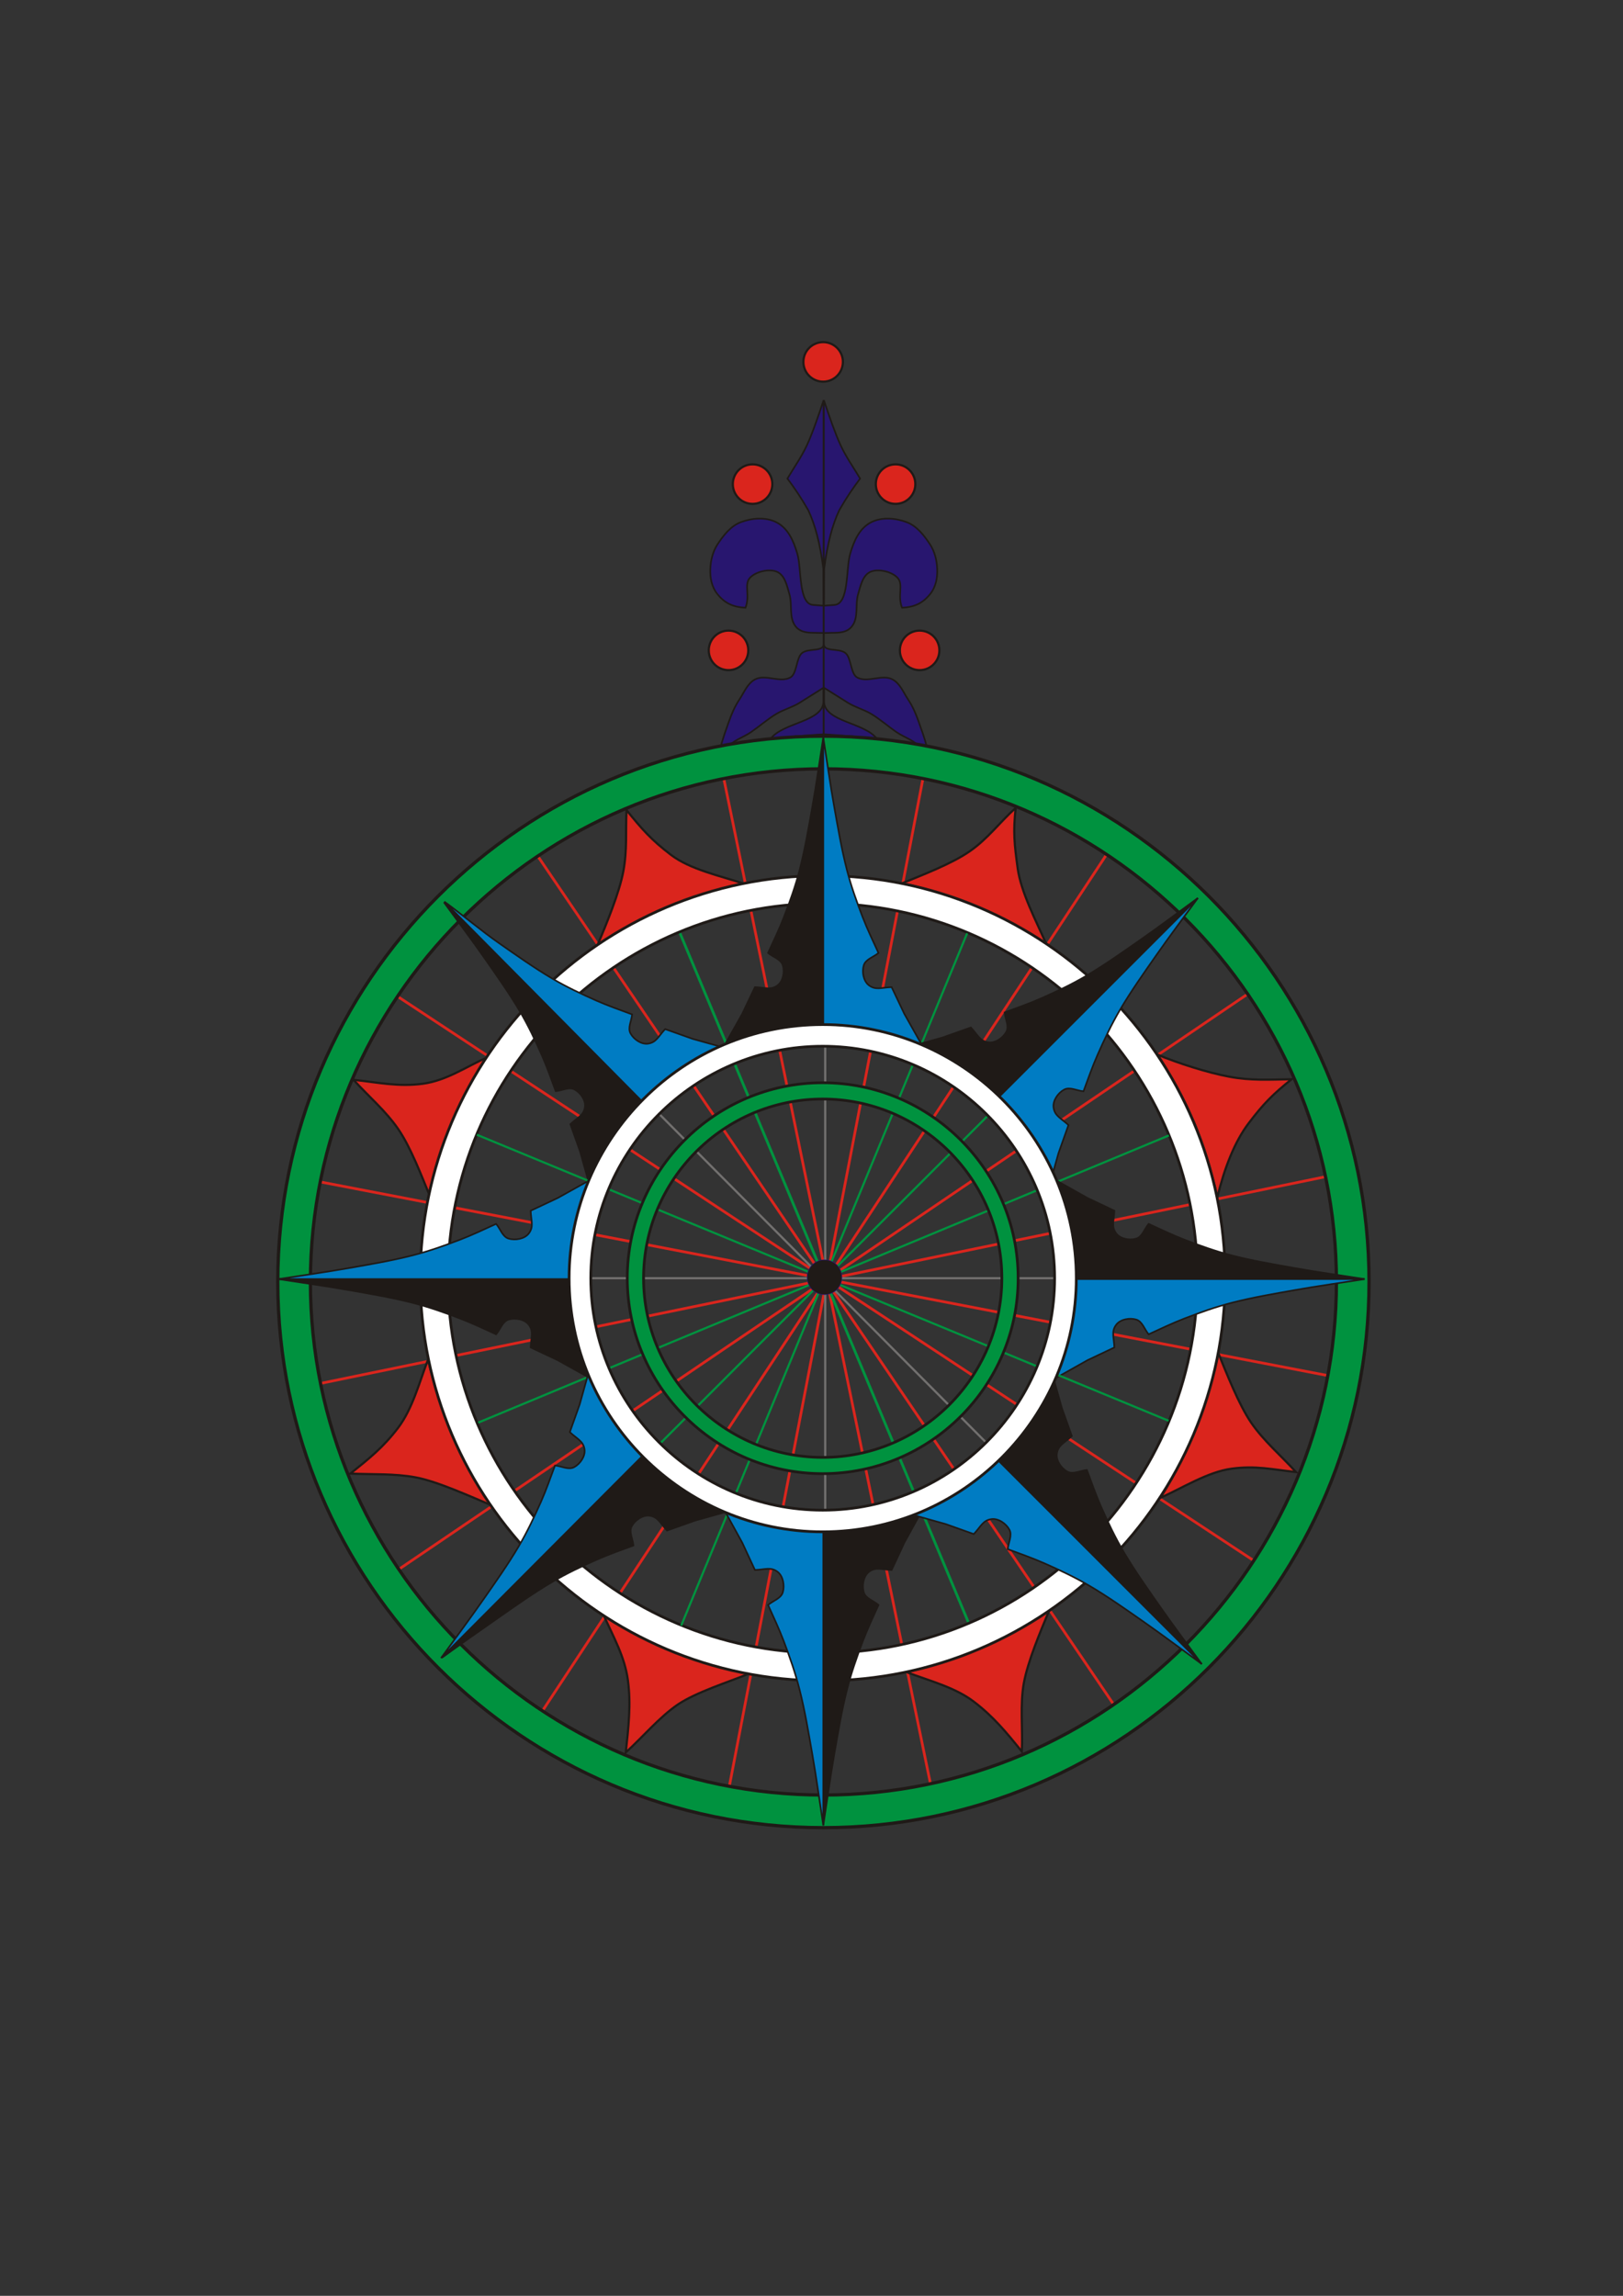 <?xml version="1.0" encoding="UTF-8" standalone="no"?>
<!-- Creator: CorelDRAW -->
<svg
   xmlns:dc="http://purl.org/dc/elements/1.1/"
   xmlns:cc="http://web.resource.org/cc/"
   xmlns:rdf="http://www.w3.org/1999/02/22-rdf-syntax-ns#"
   xmlns:svg="http://www.w3.org/2000/svg"
   xmlns="http://www.w3.org/2000/svg"
   xmlns:sodipodi="http://sodipodi.sourceforge.net/DTD/sodipodi-0.dtd"
   xmlns:inkscape="http://www.inkscape.org/namespaces/inkscape"
   xml:space="preserve"
   width="210mm"
   height="297mm"
   style="shape-rendering:geometricPrecision; text-rendering:geometricPrecision; image-rendering:optimizeQuality; fill-rule:evenodd; clip-rule:evenodd"
   viewBox="0 0 210 297"
   id="svg2"
   sodipodi:version="0.32"
   inkscape:version="0.44.1"
   sodipodi:docname="Reinel_compass_rose.svg"
   sodipodi:docbase="C:\Documents and Settings\Proprietário-de-HP\Os meus documentos\As minhas imagens"><rect x="0" y="0" width="210" height="297" fill="#333333" stroke="none"/><sodipodi:namedview
   inkscape:window-height="964"
   inkscape:window-width="1280"
   inkscape:pageshadow="2"
   inkscape:pageopacity="0.0"
   guidetolerance="10.0"
   gridtolerance="10.0"
   objecttolerance="10.0"
   borderopacity="1.0"
   bordercolor="#666666"
   pagecolor="#ffffff"
   id="base"
   inkscape:zoom="0.63370037"
   inkscape:cx="426.63904"
   inkscape:cy="456.21711"
   inkscape:window-x="-4"
   inkscape:window-y="-4"
   inkscape:current-layer="svg2" />
 <defs
   id="defs4">
  <style
   type="text/css"
   id="style6">
   
    .str8 {stroke:#28166F;stroke-width:0.076}
    .str2 {stroke:#1F1A17;stroke-width:0.212}
    .str5 {stroke:#00923F;stroke-width:0.282}
    .str1 {stroke:#1F1A17;stroke-width:0.282}
    .str6 {stroke:#72706F;stroke-width:0.282}
    .str7 {stroke:#00923F;stroke-width:0.353}
    .str3 {stroke:#1F1A17;stroke-width:0.353}
    .str0 {stroke:#DA251D;stroke-width:0.353}
    .str4 {stroke:#1F1A17;stroke-width:0.423}
    .fil0 {fill:none}
    .fil6 {fill:#007CC3}
    .fil4 {fill:#00923F}
    .fil5 {fill:#1F1A17}
    .fil2 {fill:#28166F}
    .fil1 {fill:#DA251D}
    .fil3 {fill:white}
   
  </style>
 
  
  
  
  
  
  
  
  
  
  
  
  
  
  
  
  
  
  
  
  
  
  
  
  
  
  
  
  
  
  
  
  
  
  
  
  
  
 </defs>
 <g
   id="_56985216">
   <line
   style="fill:none;stroke:#da251d;stroke-width:0.353"
   y2="107.408"
   x2="67.312"
   y1="223.725"
   x1="146.288"
   class="fil0 str0"
   id="_56992192" />
   <line
   style="fill:none;stroke:#da251d;stroke-width:0.353"
   y2="126.604"
   x2="47.949"
   y1="203.863"
   x1="165.212"
   class="fil0 str0"
   id="_56991280" />
   <line
   style="fill:none;stroke:#da251d;stroke-width:0.353"
   y2="152.153"
   x2="37.558"
   y1="178.657"
   x1="175.461"
   class="fil0 str0"
   id="_56990400" />
   <line
   style="fill:none;stroke:#da251d;stroke-width:0.353"
   y2="179.735"
   x2="37.735"
   y1="151.448"
   x1="175.283"
   class="fil0 str0"
   id="_56989520" />
   <line
   style="fill:none;stroke:#da251d;stroke-width:0.353"
   y2="205.149"
   x2="48.453"
   y1="126.378"
   x1="164.706"
   class="fil0 str0"
   id="_56988640" />
   <line
   style="fill:none;stroke:#da251d;stroke-width:0.353"
   y2="224.526"
   x2="68.081"
   y1="107.263"
   x1="145.34"
   class="fil0 str0"
   id="_56987760" />
   <line
   style="fill:none;stroke:#da251d;stroke-width:0.353"
   y2="234.918"
   x2="93.63"
   y1="97.015"
   x1="120.134"
   class="fil0 str0"
   id="_56986880" />
   <line
   style="fill:none;stroke:#da251d;stroke-width:0.353"
   y2="234.741"
   x2="121.212"
   y1="97.193"
   x1="92.925"
   class="fil0 str0"
   id="_56986000" />
  </g><path
   style="fill:#da251d;stroke:#1f1a17;stroke-width:0.282"
   id="path19"
   d="M 77.341,122.213 C 78.442,119.584 80.13,115.522 80.652,112.721 C 81.176,109.908 80.927,107.666 81.065,104.797 C 83.047,107.26 84.284,108.666 86.829,110.6 C 89.288,112.468 93.102,113.288 96.313,114.332 C 93.09,115.084 89.269,116.082 86.321,117.326 C 83.364,118.573 80.198,120.352 77.341,122.213 L 77.341,122.213 z "
   class="fil1 str1" /><path
   style="fill:#da251d;stroke:#1f1a17;stroke-width:0.282"
   id="path21"
   d="M 55.63,154.762 C 54.549,152.124 53.139,148.416 51.527,146.064 C 49.909,143.704 47.665,141.813 45.733,139.686 C 48.876,140.027 51.56,140.63 54.729,140.197 C 57.791,139.779 60.297,138.009 63.127,136.743 C 61.38,139.553 59.886,142.346 58.681,145.312 C 57.472,148.287 56.335,151.425 55.63,154.762 L 55.63,154.762 z "
   class="fil1 str1" /><path
   style="fill:#da251d;stroke:#1f1a17;stroke-width:0.282"
   id="path23"
   d="M 63.518,194.703 C 60.889,193.602 56.591,191.645 53.79,191.123 C 50.978,190.6 48.209,190.769 45.34,190.631 C 47.803,188.65 49.577,187.255 51.511,184.71 C 53.379,182.251 54.278,178.769 55.385,175.872 C 56.136,179.095 57.231,182.506 58.474,185.454 C 59.721,188.411 61.657,191.845 63.518,194.703 L 63.518,194.703 z "
   class="fil1 str1" /><path
   style="fill:#da251d;stroke:#1f1a17;stroke-width:0.282"
   id="path25"
   d="M 96.909,216.516 C 94.272,217.596 90.01,218.928 87.66,220.539 C 85.301,222.157 83.093,224.778 80.967,226.71 C 81.308,223.567 81.673,220.505 81.241,217.337 C 80.823,214.277 79.369,211.77 78.103,208.94 C 80.913,210.687 83.706,212.181 86.672,213.386 C 89.646,214.596 93.573,215.811 96.909,216.516 L 96.909,216.516 z "
   class="fil1 str1" /><path
   style="fill:#da251d;stroke:#1f1a17;stroke-width:0.282"
   id="path27"
   d="M 135.731,208.403 C 134.63,211.032 133.004,214.889 132.482,217.691 C 131.957,220.504 132.355,223.726 132.217,226.595 C 130.236,224.132 128.535,222.061 125.99,220.127 C 123.531,218.26 120.192,217.422 117.294,216.316 C 120.517,215.564 123.943,214.409 126.892,213.164 C 129.85,211.917 132.873,210.264 135.731,208.403 z "
   class="fil1 str1" /><path
   style="fill:#da251d;stroke:#1f1a17;stroke-width:0.282"
   id="path29"
   d="M 157.636,175.044 C 158.716,177.682 160.284,181.706 161.896,184.057 C 163.514,186.417 165.759,188.308 167.69,190.435 C 164.547,190.094 162.493,189.57 159.324,190.003 C 156.264,190.42 152.969,192.506 150.138,193.772 C 151.886,190.962 153.537,187.774 154.742,184.809 C 155.951,181.834 156.931,178.381 157.636,175.044 L 157.636,175.044 z "
   class="fil1 str1" /><path
   style="fill:#da251d;stroke:#1f1a17;stroke-width:0.282"
   id="path31"
   d="M 149.761,136.433 C 152.39,137.534 156.248,138.767 159.049,139.289 C 161.861,139.813 164.189,139.664 167.121,139.614 C 164.658,141.596 163.497,142.762 161.564,145.308 C 159.695,147.767 158.386,151.264 157.516,154.87 C 156.765,151.647 155.766,148.222 154.522,145.273 C 153.275,142.316 151.622,139.291 149.761,136.433 L 149.761,136.433 z "
   class="fil1 str1" /><path
   style="fill:#da251d;stroke:#1f1a17;stroke-width:0.282"
   id="path33"
   d="M 116.72,114.267 C 119.358,113.186 123.067,111.776 125.418,110.164 C 127.777,108.547 129.292,106.442 131.419,104.511 C 131.078,107.653 131.246,109.176 131.679,112.343 C 132.096,115.401 134.103,119.249 135.369,122.08 C 132.559,120.332 129.136,118.523 126.169,117.318 C 123.195,116.109 120.057,114.972 116.72,114.267 L 116.72,114.267 z "
   class="fil1 str1" /><path
   style="fill:#28166f;stroke:#1f1a17;stroke-width:0.212"
   id="path35"
   d="M 106.586,94.985 L 106.573,51.76 C 105.915,53.749 105.066,56.193 104.4,57.613 C 103.677,59.155 102.856,60.281 101.882,61.911 C 102.831,63.184 103.633,64.347 104.581,66.003 C 105.472,67.906 106.106,70.269 106.535,73.6 L 106.557,78.358 L 105.205,78.259 C 103.288,78.119 103.737,73.581 103.164,71.627 C 102.653,69.88 101.936,68.316 100.439,67.555 C 99.075,66.862 97.276,67.012 95.845,67.555 C 94.543,68.048 93.587,69.276 92.826,70.442 C 92.229,71.358 91.952,72.5 91.907,73.592 C 91.864,74.663 92.04,75.896 92.847,76.883 C 93.827,78.082 94.903,78.54 96.46,78.622 C 97.077,77.023 96.257,75.644 97.006,74.784 C 97.737,73.943 99.556,73.521 100.57,73.986 C 101.566,74.443 101.835,75.824 102.145,76.873 C 102.544,78.225 102.041,79.92 102.959,81.052 C 103.507,81.728 104.293,81.844 105.163,81.86 L 106.582,81.888 L 106.581,83.29 C 106.581,84.393 104.603,83.786 103.757,84.497 C 103.03,85.11 103.108,87.169 102.276,87.635 C 100.939,88.384 99.03,87.166 97.682,87.898 C 96.703,88.43 96.291,89.562 95.673,90.49 C 95.054,91.418 94.662,92.36 94.29,93.41 C 93.779,94.854 92.165,99.178 94.139,96.691 C 94.886,95.751 96.168,95.402 97.157,94.723 C 98.267,93.96 99.286,93.056 100.439,92.36 C 101.392,91.784 102.513,91.509 103.457,90.916 L 106.541,88.979 L 106.552,90.681 C 106.568,93.425 101.246,93.408 99.651,95.641 C 99.012,96.535 101.835,95.326 102.932,95.248 L 106.586,94.985 L 106.586,94.985 z "
   class="fil2 str2" /><path
   style="fill:#28166f;stroke:#1f1a17;stroke-width:0.212"
   id="path37"
   d="M 106.586,94.985 L 106.599,51.76 C 107.257,53.749 108.106,56.193 108.772,57.613 C 109.495,59.155 110.316,60.281 111.29,61.911 C 110.341,63.184 109.539,64.347 108.591,66.003 C 107.7,67.906 107.066,70.269 106.637,73.6 L 106.615,78.358 L 107.967,78.259 C 109.884,78.119 109.436,73.581 110.008,71.627 C 110.519,69.88 111.236,68.316 112.734,67.555 C 114.097,66.862 115.895,67.012 117.327,67.555 C 118.629,68.048 119.585,69.276 120.346,70.442 C 120.943,71.358 121.22,72.5 121.264,73.592 C 121.308,74.663 121.132,75.896 120.325,76.883 C 119.345,78.082 118.269,78.54 116.713,78.622 C 116.095,77.023 116.915,75.644 116.166,74.784 C 115.435,73.943 113.615,73.521 112.602,73.986 C 111.606,74.443 111.337,75.824 111.027,76.873 C 110.628,78.225 111.131,79.92 110.213,81.052 C 109.665,81.728 108.879,81.844 108.009,81.86 L 106.59,81.888 L 106.591,83.29 C 106.591,84.393 108.569,83.786 109.415,84.497 C 110.142,85.11 110.064,87.169 110.896,87.635 C 112.233,88.384 114.142,87.166 115.49,87.898 C 116.469,88.43 116.881,89.562 117.499,90.49 C 118.118,91.418 118.51,92.36 118.882,93.41 C 119.393,94.854 121.007,99.178 119.033,96.691 C 118.286,95.751 117.004,95.402 116.015,94.723 C 114.904,93.96 113.886,93.056 112.734,92.36 C 111.78,91.784 110.659,91.509 109.715,90.916 L 106.63,88.979 L 106.62,90.681 C 106.604,93.425 111.926,93.408 113.521,95.641 C 114.16,96.535 111.337,95.326 110.24,95.248 L 106.586,94.985 L 106.586,94.985 z "
   class="fil2 str2" /><circle
   style="fill:#da251d;stroke:#1f1a17;stroke-width:0.282"
   sodipodi:ry="2.5562999"
   sodipodi:rx="2.5562999"
   sodipodi:cy="62.627899"
   sodipodi:cx="97.376099"
   id="circle39"
   r="2.556"
   cy="62.628"
   cx="97.376"
   class="fil1 str1" /><circle
   style="fill:#da251d;stroke:#1f1a17;stroke-width:0.282"
   sodipodi:ry="2.5562999"
   sodipodi:rx="2.5562999"
   sodipodi:cy="62.627899"
   sodipodi:cx="115.878"
   id="circle41"
   r="2.556"
   cy="62.628"
   cx="115.878"
   class="fil1 str1" /><circle
   style="fill:#da251d;stroke:#1f1a17;stroke-width:0.282"
   sodipodi:ry="2.5562999"
   sodipodi:rx="2.5562999"
   sodipodi:cy="46.817402"
   sodipodi:cx="106.507"
   id="circle43"
   r="2.556"
   cy="46.817"
   cx="106.507"
   class="fil1 str1" /><circle
   style="fill:#da251d;stroke:#1f1a17;stroke-width:0.282"
   sodipodi:ry="2.5562999"
   sodipodi:rx="2.5562999"
   sodipodi:cy="84.136101"
   sodipodi:cx="94.263496"
   id="circle45"
   r="2.556"
   cy="84.136"
   cx="94.263"
   class="fil1 str1" /><circle
   style="fill:#da251d;stroke:#1f1a17;stroke-width:0.282"
   sodipodi:ry="2.5562999"
   sodipodi:rx="2.5562999"
   sodipodi:cy="84.136101"
   sodipodi:cx="118.991"
   id="circle47"
   r="2.556"
   cy="84.136"
   cx="118.991"
   class="fil1 str1" /><path
   style="fill:white;stroke:#1f1a17;stroke-width:0.353"
   id="path49"
   d="M 106.45,217.433 C 135.133,217.433 158.527,194.039 158.527,165.356 C 158.527,136.672 135.133,113.278 106.45,113.278 C 77.767,113.278 54.373,136.672 54.373,165.356 C 54.373,194.039 77.767,217.433 106.45,217.433 L 106.45,217.433 z M 106.45,213.839 C 133.154,213.839 154.933,192.06 154.933,165.356 C 154.933,138.652 133.154,116.873 106.45,116.873 C 79.746,116.873 57.967,138.652 57.967,165.356 C 57.967,192.06 79.746,213.839 106.45,213.839 L 106.45,213.839 z "
   class="fil3 str3" /><path
   style="fill:#00923f;stroke:#1f1a17;stroke-width:0.423"
   id="path51"
   d="M 106.542,95.238 C 145.427,95.238 177.142,126.952 177.142,165.838 C 177.142,204.723 145.427,236.438 106.542,236.438 C 67.657,236.438 35.942,204.723 35.942,165.838 C 35.942,126.952 67.657,95.238 106.542,95.238 L 106.542,95.238 z M 106.542,99.46 C 143.102,99.46 172.92,129.278 172.92,165.838 C 172.92,202.397 143.102,232.215 106.542,232.215 C 69.982,232.215 40.164,202.397 40.164,165.838 C 40.164,129.278 69.982,99.46 106.542,99.46 L 106.542,99.46 z "
   class="fil4 str4" /><line
   style="fill:none;stroke:#00923f;stroke-width:0.282"
   id="line53"
   y2="187.591"
   x2="84.56"
   y1="144.43"
   x1="127.721"
   class="fil0 str5" /><line
   style="fill:none;stroke:#72706f;stroke-width:0.282"
   id="line55"
   y2="144.205"
   x2="85.39"
   y1="186.581"
   x1="127.56"
   class="fil0 str6" /><line
   style="fill:none;stroke:#72706f;stroke-width:0.282"
   id="line57"
   y2="195.306"
   x2="106.774"
   y1="135.368"
   x1="106.774"
   class="fil0 str6" /><line
   style="fill:none;stroke:#00923f;stroke-width:0.282"
   id="line59"
   y2="146.891"
   x2="151.234"
   y1="184.038"
   x1="61.882"
   class="fil0 str5" /><line
   style="fill:none;stroke:#00923f;stroke-width:0.282"
   id="line61"
   y2="120.739"
   x2="125.136"
   y1="210.297"
   x1="88.142"
   class="fil0 str5" /><line
   style="fill:none;stroke:#00923f;stroke-width:0.353"
   id="line63"
   y2="120.731"
   x2="87.989"
   y1="209.817"
   x1="125.274"
   class="fil0 str7" /><g
   id="_56669896">
   <path
   style="fill:#1f1a17;stroke:#1f1a17;stroke-width:0.212"
   d="M 106.524,133.296 L 106.524,95.406 C 106.052,98.399 105.639,101.401 105.107,104.383 C 104.619,107.115 104.156,109.859 103.463,112.546 C 102.925,114.629 102.198,116.664 101.422,118.669 C 100.836,120.183 100.062,121.806 99.381,123.28 C 100.017,123.816 101.052,124.091 101.289,124.887 C 101.542,125.734 101.33,126.921 100.627,127.457 C 99.745,128.13 99.001,127.75 97.68,127.702 L 96.036,131.161 L 92.918,136.698 C 94.619,135.79 96.257,134.853 98.06,134.177 C 99.963,133.464 100.648,133.282 102.442,133.197 C 103.963,133.124 105.164,133.223 106.524,133.296 L 106.524,133.296 z "
   class="fil5 str2"
   id="_56671880" />
   <path
   style="fill:#007cc3;stroke:#1f1a17;stroke-width:0.212"
   d="M 106.524,133.296 L 106.524,95.406 C 106.996,98.399 107.409,101.401 107.941,104.383 C 108.429,107.115 108.892,109.859 109.585,112.546 C 110.122,114.629 110.85,116.664 111.626,118.669 C 112.212,120.183 112.986,121.806 113.667,123.28 C 113.031,123.816 111.996,124.091 111.759,124.887 C 111.506,125.734 111.718,126.921 112.42,127.457 C 113.303,128.13 114.047,127.75 115.368,127.702 L 117.012,131.161 L 120.13,136.698 C 118.429,135.79 116.791,134.853 114.988,134.177 C 113.085,133.464 112.4,133.282 110.606,133.197 C 109.085,133.124 107.884,133.223 106.524,133.296 L 106.524,133.296 z "
   class="fil6 str2"
   id="_56670712" />
  </g><g
   id="_56666672">
   <path
   style="fill:#1f1a17;stroke:#1f1a17;stroke-width:0.212"
   d="M 74.316,165.471 L 36.028,165.471 C 39.053,165.943 42.086,166.356 45.099,166.888 C 47.86,167.376 50.633,167.839 53.349,168.532 C 55.453,169.07 57.509,169.797 59.535,170.573 C 61.065,171.159 62.706,171.933 64.195,172.614 C 64.736,171.978 65.014,170.943 65.818,170.706 C 66.675,170.453 67.874,170.665 68.415,171.368 C 69.095,172.25 68.711,172.994 68.663,174.315 L 72.158,175.959 L 77.753,179.077 C 76.836,177.376 75.889,175.738 75.206,173.935 C 74.485,172.032 74.301,171.347 74.215,169.553 C 74.142,168.032 74.242,166.831 74.316,165.471 L 74.316,165.471 z "
   class="fil5 str2"
   id="_56668656" />
   <path
   style="fill:#007cc3;stroke:#1f1a17;stroke-width:0.212"
   d="M 74.316,165.471 L 36.028,165.471 C 39.053,164.999 42.086,164.586 45.099,164.054 C 47.86,163.566 50.633,163.103 53.349,162.41 C 55.453,161.873 57.509,161.145 59.535,160.369 C 61.065,159.783 62.706,159.009 64.195,158.328 C 64.736,158.964 65.014,159.999 65.818,160.236 C 66.675,160.489 67.874,160.277 68.415,159.575 C 69.095,158.692 68.711,157.948 68.663,156.627 L 72.158,154.983 L 77.753,151.865 C 76.836,153.566 75.889,155.204 75.206,157.007 C 74.485,158.91 74.301,159.595 74.215,161.389 C 74.142,162.91 74.242,164.111 74.316,165.471 L 74.316,165.471 z "
   class="fil6 str2"
   id="_56667488" />
  </g><g
   id="_56663416">
   <path
   style="fill:#1f1a17;stroke:#1f1a17;stroke-width:0.212"
   d="M 106.525,197.379 L 106.525,236.143 C 106.997,233.082 107.41,230.01 107.942,226.96 C 108.43,224.164 108.893,221.356 109.586,218.607 C 110.123,216.476 110.851,214.395 111.627,212.343 C 112.213,210.795 112.987,209.134 113.668,207.626 C 113.032,207.078 111.997,206.797 111.76,205.982 C 111.507,205.115 111.719,203.901 112.421,203.353 C 113.304,202.664 114.048,203.053 115.369,203.102 L 117.013,199.564 L 120.131,193.899 C 118.43,194.827 116.792,195.786 114.989,196.477 C 113.086,197.207 112.401,197.394 110.607,197.481 C 109.086,197.554 107.885,197.453 106.525,197.379 L 106.525,197.379 z "
   class="fil5 str2"
   id="_56665432" />
   <path
   style="fill:#007cc3;stroke:#1f1a17;stroke-width:0.212"
   d="M 106.525,197.379 L 106.525,236.143 C 106.053,233.082 105.64,230.01 105.108,226.96 C 104.62,224.164 104.156,221.356 103.463,218.607 C 102.927,216.476 102.199,214.395 101.423,212.343 C 100.837,210.795 100.063,209.134 99.382,207.626 C 100.018,207.078 101.053,206.797 101.29,205.982 C 101.543,205.115 101.331,203.901 100.629,203.353 C 99.746,202.664 99.002,203.053 97.681,203.102 L 96.037,199.564 L 92.919,193.899 C 94.62,194.827 96.258,195.786 98.061,196.477 C 99.964,197.207 100.649,197.394 102.443,197.481 C 103.964,197.554 105.165,197.453 106.525,197.379 L 106.525,197.379 z "
   class="fil6 str2"
   id="_56664264" />
  </g><g
   id="_56660208">
   <path
   style="fill:#1f1a17;stroke:#1f1a17;stroke-width:0.212"
   d="M 83.999,187.742 L 57.183,214.453 C 59.645,212.662 61.966,211.034 64.463,209.293 C 66.75,207.698 69.03,206.077 71.431,204.661 C 73.293,203.562 75.256,202.634 77.232,201.76 C 78.724,201.101 80.427,200.497 81.959,199.934 C 81.887,199.101 81.347,198.171 81.744,197.437 C 82.166,196.655 83.16,195.962 84.04,196.081 C 85.145,196.23 85.404,197.028 86.309,198 L 89.934,196.712 L 96.084,194.993 C 94.231,194.429 92.401,193.931 90.64,193.13 C 88.781,192.285 88.164,191.927 86.829,190.713 C 85.697,189.684 84.914,188.76 83.999,187.742 L 83.999,187.742 z "
   class="fil5 str2"
   id="_56662176" />
   <path
   style="fill:#007cc3;stroke:#1f1a17;stroke-width:0.212"
   d="M 83.91,187.562 L 57.061,214.497 C 58.839,212.053 60.794,209.429 62.521,206.952 C 64.104,204.682 65.713,202.419 67.119,200.036 C 68.209,198.188 69.13,196.24 69.998,194.279 C 70.652,192.798 71.251,191.107 71.81,189.588 C 72.637,189.659 73.56,190.195 74.288,189.801 C 75.065,189.381 75.752,188.395 75.634,187.522 C 75.487,186.425 74.694,186.168 73.729,185.27 L 75.008,181.672 L 76.714,175.568 C 77.274,177.408 77.768,179.223 78.563,180.971 C 79.402,182.817 79.757,183.428 80.962,184.754 C 81.983,185.877 82.9,186.654 83.91,187.562 L 83.91,187.562 z "
   class="fil6 str2"
   id="_56660936" />
  </g><g
   id="_56656984">
   <path
   style="fill:#1f1a17;stroke:#1f1a17;stroke-width:0.212"
   d="M 138.578,165.471 L 176.573,165.471 C 173.572,164.999 170.561,164.586 167.571,164.054 C 164.831,163.566 162.079,163.103 159.385,162.41 C 157.296,161.873 155.256,161.145 153.245,160.369 C 151.728,159.783 150.099,159.009 148.621,158.328 C 148.084,158.964 147.809,159.999 147.011,160.236 C 146.161,160.489 144.971,160.277 144.434,159.575 C 143.758,158.692 144.139,157.948 144.187,156.627 L 140.719,154.983 L 135.167,151.865 C 136.077,153.566 137.016,155.204 137.694,157.007 C 138.41,158.91 138.593,159.595 138.678,161.389 C 138.75,162.91 138.651,164.111 138.578,165.471 L 138.578,165.471 z "
   class="fil5 str2"
   id="_56658968" />
   <path
   style="fill:#007cc3;stroke:#1f1a17;stroke-width:0.212"
   d="M 138.578,165.471 L 176.573,165.471 C 173.572,165.943 170.561,166.356 167.571,166.888 C 164.831,167.376 162.079,167.839 159.385,168.532 C 157.296,169.07 155.256,169.797 153.245,170.573 C 151.728,171.159 150.099,171.933 148.621,172.614 C 148.084,171.978 147.809,170.943 147.011,170.706 C 146.161,170.453 144.971,170.665 144.434,171.368 C 143.758,172.25 144.139,172.994 144.187,174.315 L 140.719,175.959 L 135.167,179.077 C 136.077,177.376 137.016,175.738 137.694,173.935 C 138.41,172.032 138.593,171.347 138.678,169.553 C 138.75,168.032 138.651,166.831 138.578,165.471 L 138.578,165.471 z "
   class="fil6 str2"
   id="_56657800" />
  </g><g
   id="_56653760">
   <path
   style="fill:#1f1a17;stroke:#1f1a17;stroke-width:0.212"
   d="M 128.332,188.106 L 155.498,215.272 C 153.69,212.787 151.834,210.339 150.078,207.82 C 148.468,205.511 146.833,203.211 145.404,200.788 C 144.295,198.909 143.358,196.929 142.477,194.935 C 141.812,193.429 141.203,191.71 140.634,190.165 C 139.794,190.238 138.855,190.783 138.114,190.382 C 137.325,189.956 136.626,188.953 136.746,188.065 C 136.896,186.95 137.702,186.689 138.683,185.776 L 137.383,182.117 L 135.648,175.912 C 135.079,177.782 134.577,179.628 133.769,181.406 C 132.916,183.281 132.555,183.904 131.33,185.251 C 130.291,186.393 129.359,187.183 128.332,188.106 L 128.332,188.106 z "
   class="fil5 str2"
   id="_56655744" />
   <path
   style="fill:#007cc3;stroke:#1f1a17;stroke-width:0.212"
   d="M 128.332,188.106 L 155.498,215.272 C 153.013,213.464 150.565,211.608 148.046,209.852 C 145.737,208.242 143.437,206.607 141.014,205.178 C 139.135,204.069 137.155,203.132 135.161,202.251 C 133.655,201.586 131.936,200.977 130.391,200.408 C 130.464,199.568 131.009,198.629 130.608,197.888 C 130.182,197.099 129.179,196.4 128.291,196.52 C 127.176,196.67 126.915,197.476 126.002,198.457 L 122.343,197.157 L 116.138,195.422 C 118.008,194.853 119.854,194.351 121.632,193.543 C 123.507,192.69 124.129,192.329 125.477,191.104 C 126.619,190.065 127.409,189.133 128.332,188.106 z "
   class="fil6 str2"
   id="_56654576" />
  </g><g
   id="_56618672">
   <path
   style="fill:#1f1a17;stroke:#1f1a17;stroke-width:0.212"
   d="M 127.939,143.228 L 154.995,116.172 C 152.521,117.972 150.082,119.821 147.573,121.57 C 145.274,123.173 142.983,124.801 140.57,126.225 C 138.699,127.329 136.726,128.262 134.74,129.14 C 133.241,129.802 131.529,130.409 129.99,130.975 C 130.062,131.812 130.605,132.747 130.206,133.485 C 129.781,134.271 128.782,134.967 127.898,134.848 C 126.787,134.698 126.527,133.895 125.618,132.918 L 121.974,134.214 L 115.794,135.941 C 117.657,136.508 119.495,137.008 121.266,137.813 C 123.134,138.663 123.753,139.022 125.095,140.242 C 126.233,141.277 127.02,142.205 127.939,143.228 z "
   class="fil5 str2"
   id="_56652520" />
   <path
   style="fill:#007cc3;stroke:#1f1a17;stroke-width:0.212"
   d="M 127.939,143.228 L 154.995,116.172 C 153.195,118.646 151.346,121.085 149.597,123.594 C 147.994,125.893 146.366,128.184 144.942,130.597 C 143.838,132.468 142.905,134.441 142.027,136.427 C 141.365,137.926 140.758,139.638 140.192,141.177 C 139.355,141.105 138.42,140.562 137.682,140.961 C 136.896,141.386 136.2,142.385 136.319,143.269 C 136.469,144.38 137.272,144.64 138.249,145.549 L 136.953,149.193 L 135.226,155.373 C 134.659,153.51 134.159,151.672 133.354,149.901 C 132.504,148.033 132.145,147.414 130.925,146.072 C 129.89,144.934 128.962,144.147 127.939,143.228 L 127.939,143.228 z "
   class="fil6 str2"
   id="_56618904" />
  </g><g
   id="_56615128">
   <path
   style="fill:#1f1a17;stroke:#1f1a17;stroke-width:0.212"
   d="M 83.874,143.163 L 57.44,116.729 C 59.199,119.146 61.005,121.529 62.713,123.98 C 64.28,126.225 65.871,128.464 67.262,130.822 C 68.341,132.65 69.252,134.577 70.11,136.518 C 70.757,137.983 71.35,139.656 71.903,141.159 C 72.721,141.089 73.634,140.558 74.355,140.948 C 75.123,141.363 75.803,142.339 75.686,143.203 C 75.54,144.288 74.756,144.542 73.801,145.431 L 75.067,148.99 L 76.755,155.029 C 77.309,153.209 77.797,151.413 78.584,149.683 C 79.414,147.858 79.765,147.252 80.957,145.941 C 81.968,144.83 82.874,144.061 83.874,143.163 L 83.874,143.163 z "
   class="fil5 str2"
   id="_56617880" />
   <path
   style="fill:#007cc3;stroke:#1f1a17;stroke-width:0.212"
   d="M 83.794,143.203 L 57.491,116.638 C 59.908,118.396 62.161,120.333 64.611,122.042 C 66.856,123.608 69.096,125.2 71.454,126.591 C 73.282,127.669 75.209,128.581 77.149,129.439 C 78.614,130.086 80.287,130.678 81.79,131.232 C 81.72,132.049 81.189,132.963 81.579,133.684 C 81.994,134.452 82.97,135.132 83.834,135.015 C 84.919,134.869 85.174,134.085 86.062,133.13 L 89.622,134.396 L 95.66,136.083 C 93.84,136.637 92.044,137.126 90.314,137.913 C 88.489,138.743 87.884,139.093 86.573,140.286 C 85.461,141.296 84.692,142.203 83.794,143.203 L 83.794,143.203 z "
   class="fil6 str2"
   id="_56615896" />
  </g><line
   style="fill:none;stroke:#00923f;stroke-width:0.282"
   id="line89"
   y2="146.797"
   x2="61.702"
   y1="183.797"
   x1="151.197"
   class="fil0 str5" /><line
   style="fill:none;stroke:#72706f;stroke-width:0.282"
   id="line91"
   y2="165.358"
   x2="76.179"
   y1="165.358"
   x1="136.851"
   class="fil0 str6" /><path
   style="fill:white;stroke:#1f1a17;stroke-width:0.353"
   id="path93"
   d="M 106.45,132.544 C 124.522,132.544 139.262,147.284 139.262,165.356 C 139.262,183.428 124.522,198.167 106.45,198.167 C 88.378,198.167 73.638,183.428 73.638,165.356 C 73.638,147.284 88.378,132.544 106.45,132.544 L 106.45,132.544 z M 106.45,135.349 C 122.977,135.349 136.457,148.829 136.457,165.356 C 136.457,181.883 122.977,195.363 106.45,195.363 C 89.923,195.363 76.443,181.883 76.443,165.356 C 76.443,148.829 89.923,135.349 106.45,135.349 L 106.45,135.349 z "
   class="fil3 str3" /><path
   style="fill:#00923f;stroke:#1f1a17;stroke-width:0.353"
   id="path95"
   d="M 106.45,140.07 C 120.377,140.07 131.736,151.429 131.736,165.356 C 131.736,179.283 120.377,190.642 106.45,190.642 C 92.523,190.642 81.164,179.283 81.164,165.356 C 81.164,151.429 92.523,140.07 106.45,140.07 L 106.45,140.07 z M 106.45,142.177 C 119.216,142.177 129.629,152.59 129.629,165.356 C 129.629,178.122 119.216,188.535 106.45,188.535 C 93.684,188.535 83.271,178.122 83.271,165.356 C 83.271,152.59 93.684,142.177 106.45,142.177 L 106.45,142.177 z "
   class="fil4 str3" /><circle
   style="fill:#1f1a17;stroke:#28166f;stroke-width:0.076"
   sodipodi:ry="2.25"
   sodipodi:rx="2.25"
   sodipodi:cy="165.23199"
   sodipodi:cx="106.683"
   id="circle97"
   r="2.25"
   cy="165.232"
   cx="106.683"
   class="fil5 str8" />
</svg>